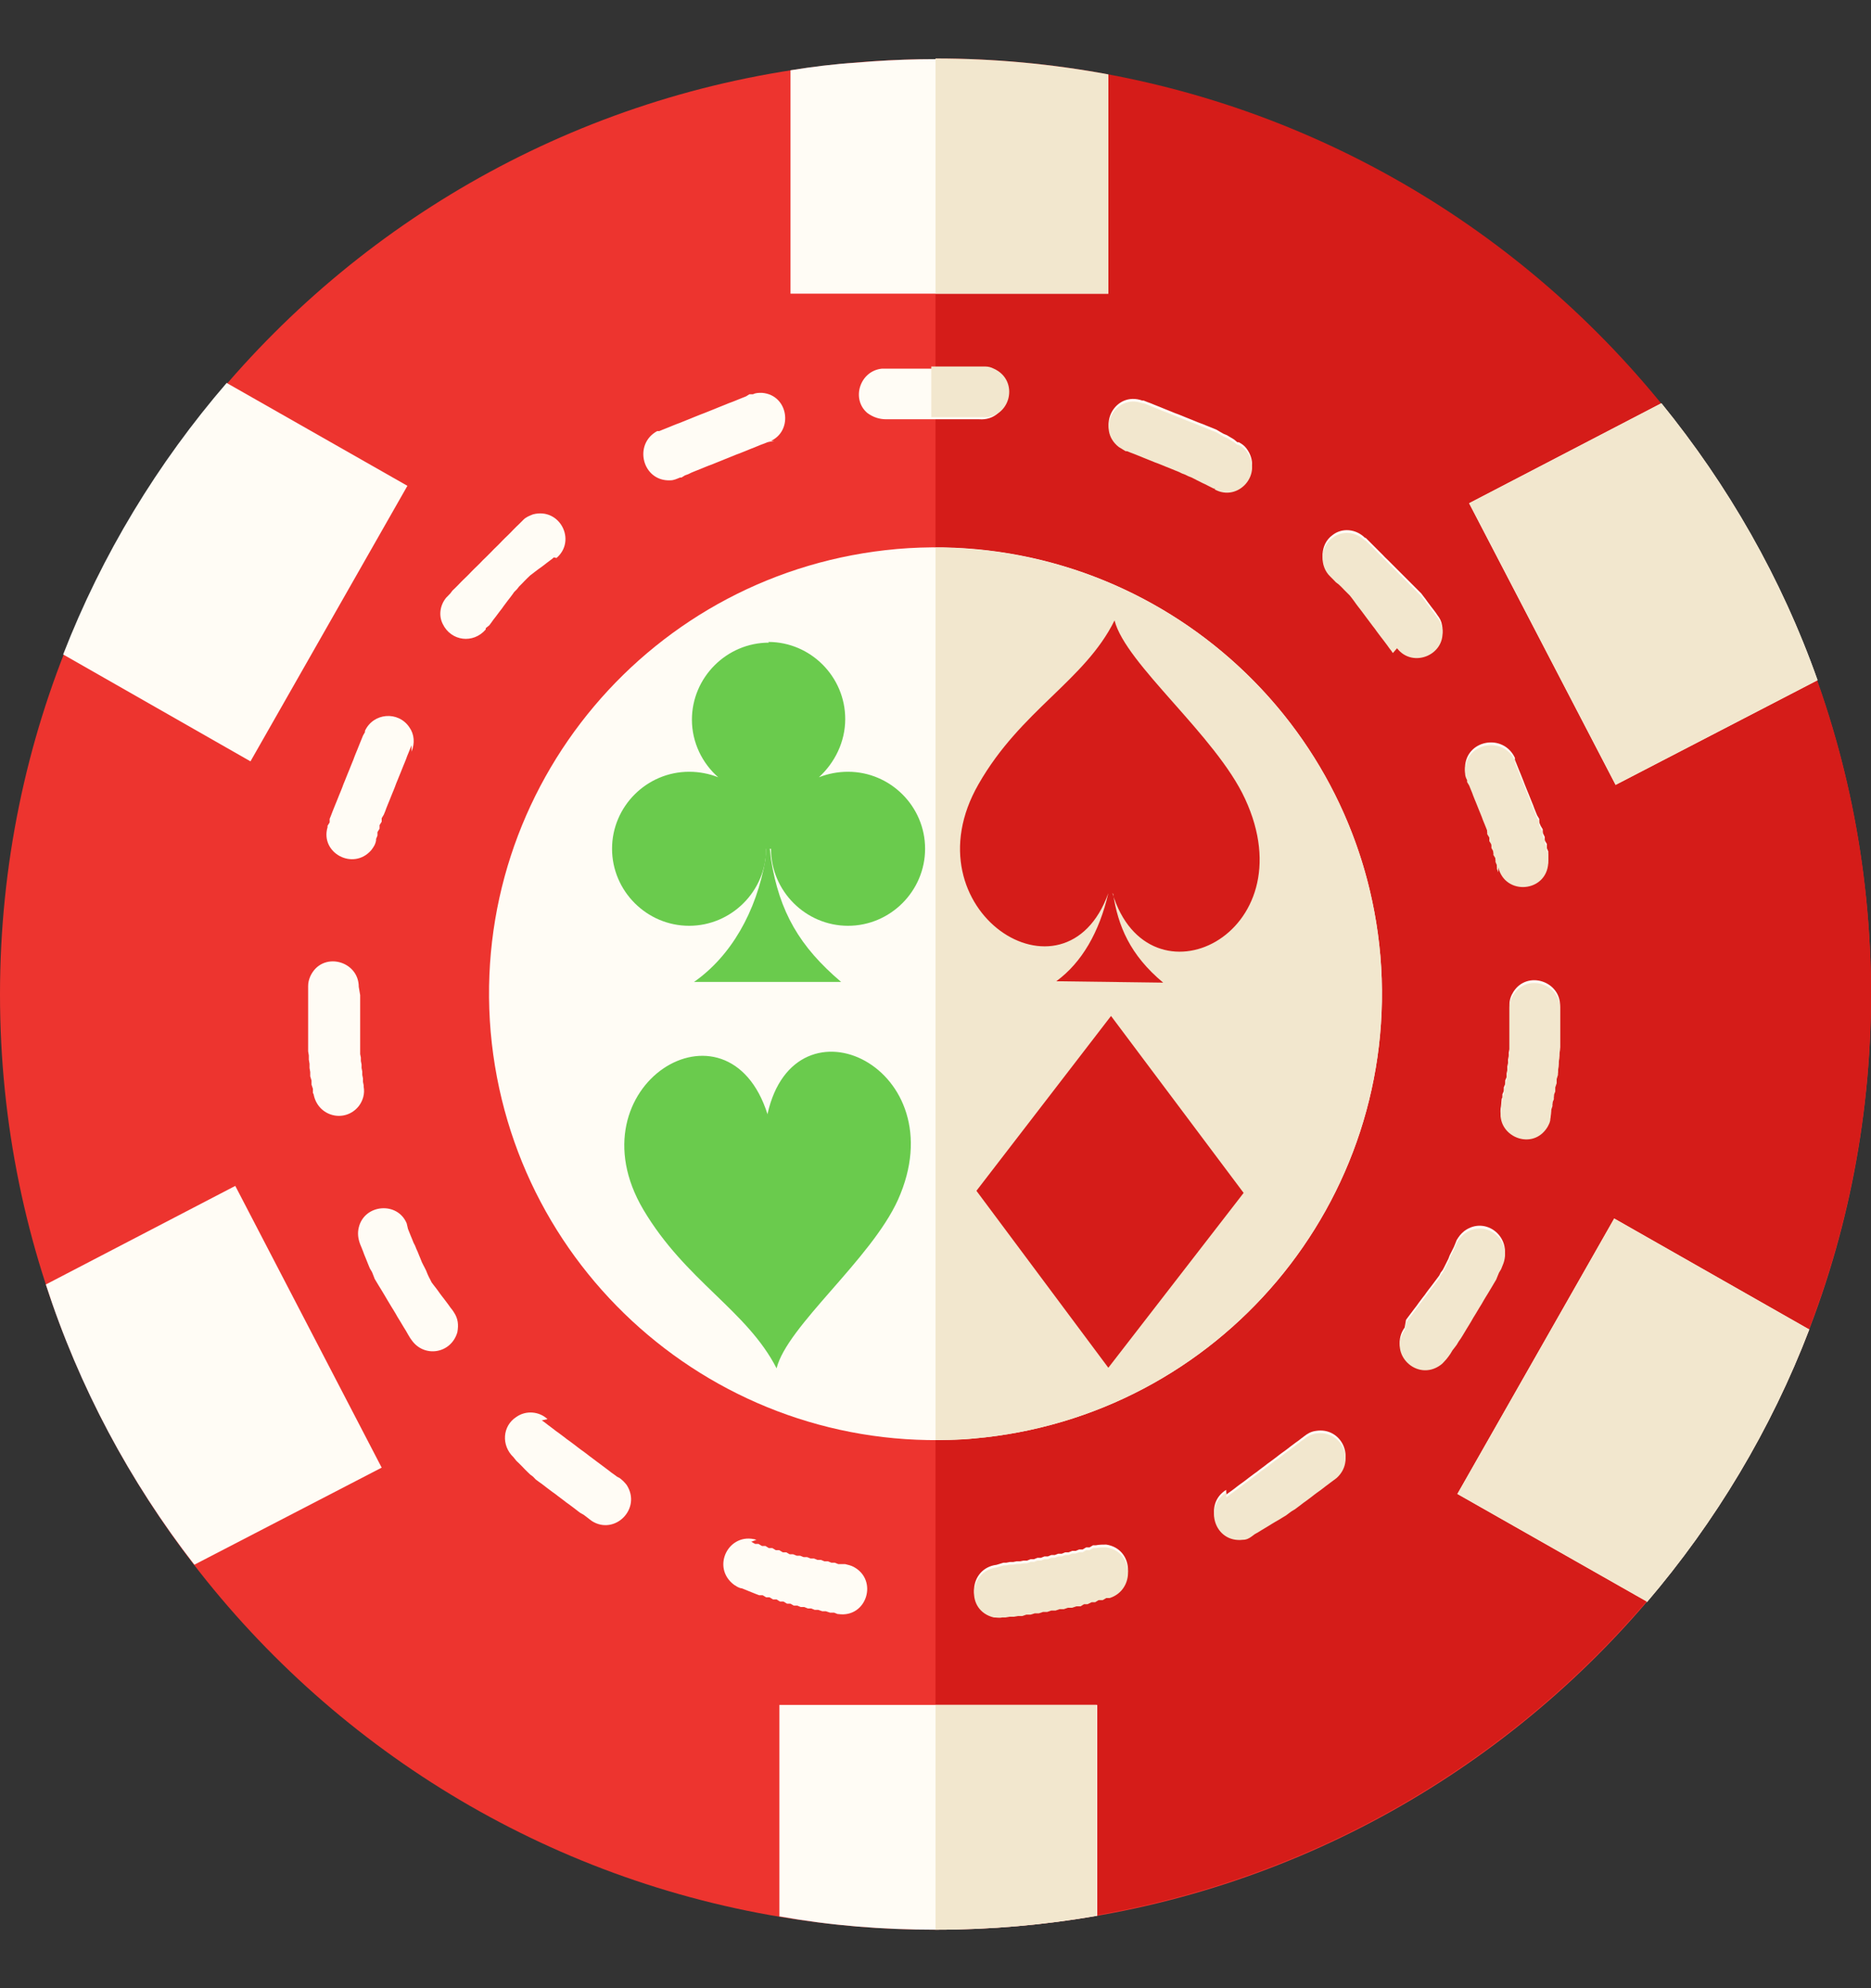 <svg xmlns="http://www.w3.org/2000/svg" width="16" height="17" viewBox="0 0 16 17" fill="none">
    <rect x="0" y="0" width="16" height="17" fill="#333333" stroke="none"/>
    <path d="M8 16.5C12.418 16.5 16 12.92 16 8.503C16 4.086 12.418 0.506 8 0.506C3.582 0.506 0 4.086 0 8.503C0 12.92 3.582 16.5 8 16.5Z" fill="#ED342F"/>
    <path fill-rule="evenodd" clip-rule="evenodd" d="M8 0.5C12.421 0.5 16 4.083 16 8.497C16 12.911 12.415 16.494 8 16.494V0.5Z" fill="#D51C19"/>
    <path fill-rule="evenodd" clip-rule="evenodd" d="M7.673 4.694C9.774 4.516 11.62 6.071 11.804 8.171C11.982 10.271 10.427 12.116 8.326 12.3C6.225 12.478 4.38 10.923 4.196 8.823C4.017 6.723 5.572 4.878 7.673 4.694Z" fill="#FFFCF5"/>
    <path fill-rule="evenodd" clip-rule="evenodd" d="M7.543 3.152C7.353 3.17 7.276 3.413 7.418 3.532C7.466 3.567 7.519 3.585 7.578 3.585H7.608H7.638H7.667H7.697H7.727H7.756H7.786H7.816H7.845H7.875H7.905H7.934H7.964H7.994H8.059H8.089H8.118H8.148H8.178H8.207H8.237H8.267H8.296H8.326H8.356H8.374C8.617 3.603 8.7 3.271 8.475 3.17C8.451 3.158 8.427 3.152 8.403 3.152H8.386H8.35H8.314H8.279H8.243H8.207H8.172H8.136H8.101H8.065H8.029H7.994H7.857H7.822H7.786H7.75H7.715H7.679H7.644H7.608H7.572H7.537H7.501H7.466H7.543ZM6.564 3.781C6.789 3.71 6.753 3.377 6.516 3.359C6.486 3.359 6.463 3.359 6.439 3.371H6.409L6.38 3.389L6.35 3.401L6.32 3.413L6.291 3.425L6.261 3.437L6.231 3.448L6.202 3.46L6.172 3.472L6.142 3.484L6.113 3.496L6.083 3.508L6.053 3.52L6.023 3.532L5.994 3.543L5.964 3.555L5.934 3.567L5.905 3.579L5.875 3.591L5.845 3.603L5.816 3.615L5.786 3.626L5.756 3.638L5.727 3.65L5.697 3.662L5.667 3.674L5.638 3.686H5.62C5.412 3.799 5.495 4.119 5.733 4.107C5.762 4.107 5.786 4.095 5.816 4.083H5.828L5.857 4.065L5.887 4.054L5.911 4.042L5.94 4.03L5.97 4.018L6 4.006L6.029 3.994L6.059 3.982L6.089 3.971L6.118 3.959L6.148 3.947L6.178 3.935L6.207 3.923L6.237 3.911L6.267 3.899L6.296 3.887L6.326 3.876L6.356 3.864L6.386 3.852L6.415 3.84L6.445 3.828L6.475 3.816L6.504 3.804L6.534 3.793L6.564 3.781L6.593 3.769H6.623L6.564 3.781ZM4.759 4.771C4.932 4.623 4.789 4.338 4.558 4.398C4.528 4.41 4.498 4.421 4.475 4.445L4.463 4.457L4.439 4.481L4.415 4.504L4.391 4.528L4.368 4.552L4.344 4.576L4.32 4.599L4.296 4.623L4.273 4.647L4.249 4.671L4.225 4.694L4.202 4.718L4.178 4.742L4.154 4.766L4.13 4.789L4.107 4.813L4.083 4.837L4.059 4.86L4.035 4.884L4.012 4.908L3.988 4.932L3.964 4.955L3.94 4.979L3.917 5.003L3.893 5.027L3.869 5.05L3.851 5.074L3.828 5.098L3.816 5.11C3.762 5.175 3.75 5.264 3.786 5.335C3.857 5.483 4.047 5.507 4.154 5.382V5.371L4.184 5.347L4.202 5.323L4.219 5.299L4.237 5.276L4.255 5.252L4.273 5.228L4.291 5.205L4.308 5.181L4.326 5.157L4.344 5.133L4.362 5.11L4.38 5.086L4.397 5.062L4.421 5.038L4.439 5.015L4.463 4.991L4.486 4.967L4.51 4.943L4.534 4.92L4.558 4.902L4.581 4.884L4.605 4.866L4.629 4.849L4.653 4.831L4.676 4.813L4.7 4.795L4.724 4.777L4.736 4.766L4.759 4.771ZM3.519 6.427C3.549 6.355 3.543 6.278 3.501 6.219C3.406 6.077 3.193 6.094 3.121 6.249V6.26L3.104 6.29L3.092 6.32L3.08 6.349L3.068 6.379L3.056 6.409L3.044 6.438L3.032 6.468L3.021 6.498L3.009 6.527L2.997 6.557L2.985 6.587L2.973 6.616L2.961 6.646L2.949 6.676L2.937 6.705L2.926 6.735L2.914 6.765L2.902 6.794L2.89 6.824L2.878 6.854L2.866 6.883L2.854 6.913L2.842 6.943L2.831 6.972L2.819 7.002V7.032L2.801 7.061V7.073C2.736 7.293 3.021 7.447 3.175 7.269C3.193 7.245 3.21 7.222 3.216 7.186V7.174L3.228 7.144V7.115L3.246 7.085V7.055L3.264 7.026V6.996L3.282 6.966L3.294 6.937L3.305 6.907L3.317 6.877L3.329 6.848L3.341 6.818L3.353 6.788L3.365 6.759L3.377 6.729L3.388 6.699L3.4 6.67L3.412 6.64L3.424 6.611L3.436 6.581L3.448 6.551L3.46 6.522L3.472 6.492L3.483 6.462L3.495 6.433L3.507 6.403L3.519 6.373V6.361V6.427ZM3.068 8.438C3.068 8.212 2.753 8.129 2.653 8.349C2.641 8.378 2.635 8.402 2.635 8.432V8.562V8.598V8.633V8.669V8.705V8.74V8.776V8.811V8.847V8.883V8.918V8.954V8.989L2.641 9.025V9.061L2.647 9.096V9.132L2.653 9.167V9.203L2.664 9.239V9.274L2.676 9.31V9.345L2.682 9.357C2.718 9.547 2.949 9.606 3.068 9.458C3.104 9.411 3.121 9.351 3.11 9.292V9.28L3.104 9.25V9.221L3.098 9.191V9.162L3.092 9.132V9.102L3.086 9.072V9.043L3.08 9.013V8.984V8.954V8.924V8.895V8.865V8.835V8.806V8.776V8.746V8.717V8.687V8.657V8.628V8.598V8.568V8.539V8.509L3.068 8.438ZM3.478 10.461C3.4 10.271 3.115 10.295 3.068 10.496C3.056 10.544 3.062 10.591 3.08 10.639L3.092 10.668L3.104 10.698L3.115 10.728L3.127 10.757L3.139 10.787L3.151 10.817L3.163 10.846L3.181 10.876L3.193 10.906L3.204 10.935L3.222 10.965L3.24 10.995L3.258 11.024L3.276 11.054L3.294 11.084L3.311 11.113L3.329 11.143L3.347 11.173L3.365 11.202L3.383 11.232L3.4 11.262L3.418 11.291L3.436 11.321L3.454 11.351L3.472 11.38L3.489 11.41L3.507 11.44L3.519 11.457C3.626 11.612 3.857 11.576 3.911 11.392C3.923 11.327 3.917 11.274 3.881 11.22L3.869 11.202L3.851 11.179L3.834 11.155L3.816 11.131L3.798 11.107L3.78 11.084L3.762 11.06L3.745 11.036L3.727 11.012L3.709 10.989L3.691 10.965L3.679 10.941L3.667 10.918L3.656 10.894L3.644 10.864L3.632 10.84L3.62 10.817L3.608 10.793L3.596 10.763L3.584 10.734L3.572 10.704L3.561 10.68L3.549 10.65L3.537 10.627L3.525 10.597L3.513 10.568L3.501 10.538L3.489 10.508L3.478 10.461ZM4.682 12.134C4.611 12.068 4.498 12.057 4.415 12.116C4.296 12.193 4.285 12.359 4.391 12.46L4.415 12.49L4.439 12.513L4.463 12.537L4.486 12.561L4.51 12.585L4.534 12.608L4.558 12.626L4.581 12.65L4.605 12.668L4.629 12.685L4.653 12.703L4.676 12.721L4.7 12.739L4.724 12.757L4.748 12.774L4.771 12.792L4.795 12.81L4.819 12.828L4.842 12.846L4.866 12.863L4.89 12.881L4.914 12.899L4.937 12.917L4.961 12.935L4.991 12.952L5.015 12.97L5.038 12.988L5.062 13.006C5.258 13.13 5.489 12.899 5.359 12.697C5.341 12.674 5.323 12.656 5.299 12.638L5.276 12.626L5.252 12.608L5.228 12.591L5.205 12.573L5.181 12.555L5.157 12.537L5.133 12.519L5.11 12.502L5.086 12.484L5.062 12.466L5.038 12.448L5.015 12.43L4.991 12.412L4.967 12.395L4.943 12.377L4.92 12.359L4.896 12.341L4.872 12.323L4.848 12.306L4.825 12.288L4.801 12.27L4.777 12.252L4.753 12.235L4.73 12.217L4.706 12.199L4.682 12.181L4.659 12.163L4.635 12.146H4.629L4.682 12.134ZM6.469 13.166C6.231 13.095 6.077 13.403 6.279 13.552C6.296 13.563 6.314 13.575 6.338 13.581H6.344L6.374 13.593L6.403 13.605L6.433 13.617L6.463 13.629L6.492 13.64H6.522L6.552 13.658H6.581L6.611 13.676H6.641L6.67 13.694H6.7L6.73 13.712H6.759L6.789 13.729H6.819L6.848 13.741H6.878L6.908 13.753H6.937L6.967 13.765H6.997L7.032 13.777H7.062L7.098 13.789H7.133L7.163 13.801H7.169C7.412 13.836 7.513 13.51 7.299 13.397C7.276 13.385 7.252 13.38 7.228 13.374H7.199H7.169L7.139 13.362H7.11L7.08 13.35H7.05L7.021 13.338H6.991L6.961 13.326H6.932L6.902 13.314H6.872L6.842 13.302H6.813L6.783 13.29H6.753L6.724 13.273H6.694L6.664 13.255H6.635L6.605 13.237H6.575L6.546 13.219H6.516L6.486 13.201H6.457L6.427 13.184H6.421L6.469 13.166ZM8.522 13.38C8.285 13.409 8.255 13.747 8.498 13.807C8.522 13.807 8.546 13.813 8.569 13.807H8.599L8.635 13.801H8.67L8.706 13.795H8.742L8.777 13.783H8.813L8.848 13.771H8.884L8.92 13.759H8.955L8.991 13.747H9.026L9.062 13.736H9.098L9.133 13.724H9.169L9.204 13.712H9.24L9.27 13.694H9.299L9.335 13.676H9.365L9.394 13.658H9.43L9.46 13.64H9.489C9.709 13.569 9.697 13.243 9.46 13.207C9.43 13.207 9.4 13.207 9.371 13.213H9.347L9.317 13.231H9.288L9.258 13.249H9.228L9.199 13.261H9.169L9.139 13.273H9.11L9.08 13.285H9.05L9.021 13.296H8.991L8.961 13.308H8.932L8.902 13.32H8.872L8.842 13.332H8.813L8.783 13.344H8.753L8.724 13.35H8.694L8.664 13.356H8.635L8.605 13.362H8.581L8.522 13.38ZM10.486 12.739C10.291 12.857 10.386 13.172 10.629 13.142C10.659 13.142 10.682 13.13 10.706 13.113L10.73 13.095L10.759 13.077L10.789 13.059L10.819 13.041L10.848 13.024L10.878 13.006L10.908 12.988L10.937 12.97L10.967 12.952L10.997 12.935L11.021 12.917L11.044 12.899L11.074 12.881L11.098 12.863L11.121 12.846L11.145 12.828L11.169 12.81L11.193 12.792L11.216 12.774L11.24 12.757L11.264 12.739L11.288 12.721L11.311 12.703L11.335 12.685L11.359 12.668L11.383 12.65L11.406 12.632L11.43 12.614C11.596 12.466 11.472 12.199 11.252 12.235C11.21 12.241 11.181 12.258 11.151 12.282L11.127 12.3L11.104 12.318L11.08 12.335L11.056 12.353L11.032 12.371L11.009 12.389L10.985 12.407L10.961 12.424L10.937 12.442L10.914 12.46L10.89 12.478L10.866 12.496L10.842 12.513L10.819 12.531L10.795 12.549L10.771 12.567L10.748 12.585L10.724 12.602L10.7 12.62L10.676 12.638L10.653 12.656L10.629 12.674L10.605 12.691L10.581 12.709L10.558 12.727L10.534 12.745L10.51 12.762L10.486 12.78V12.739ZM12.012 11.351C11.869 11.552 12.118 11.796 12.32 11.647C12.338 11.635 12.35 11.618 12.368 11.6L12.386 11.576L12.403 11.552L12.421 11.523L12.439 11.499L12.457 11.475L12.475 11.445L12.492 11.422L12.51 11.392L12.528 11.363L12.546 11.333L12.563 11.303L12.581 11.274L12.599 11.244L12.617 11.214L12.635 11.184L12.653 11.155L12.67 11.125L12.688 11.095L12.706 11.066L12.724 11.036L12.742 11.007L12.759 10.977L12.777 10.947L12.795 10.918L12.807 10.888L12.819 10.858L12.836 10.829L12.848 10.799C12.943 10.585 12.706 10.389 12.522 10.526C12.492 10.55 12.475 10.573 12.457 10.603L12.445 10.633L12.433 10.662L12.421 10.686L12.409 10.71L12.397 10.734L12.386 10.763L12.374 10.787L12.362 10.811L12.35 10.835L12.338 10.858L12.32 10.882L12.308 10.906L12.291 10.929L12.273 10.953L12.255 10.977L12.237 11.001L12.219 11.024L12.201 11.048L12.184 11.072L12.166 11.095L12.148 11.119L12.13 11.143L12.113 11.167L12.095 11.19L12.077 11.214L12.059 11.238L12.041 11.262L12.024 11.285L12.012 11.351ZM12.836 9.458C12.789 9.689 13.104 9.826 13.234 9.612C13.246 9.589 13.258 9.571 13.258 9.541L13.264 9.5V9.47L13.276 9.434V9.405L13.288 9.375V9.339L13.299 9.31V9.274L13.311 9.239V9.203L13.323 9.167V9.132L13.329 9.096V9.061L13.335 9.025V8.989L13.341 8.954V8.918V8.883V8.847V8.811V8.776V8.74V8.705V8.669V8.633V8.604C13.347 8.39 13.062 8.295 12.943 8.479C12.92 8.515 12.908 8.55 12.908 8.592V8.616V8.645V8.675V8.705V8.734V8.764V8.794V8.823V8.853V8.883V8.912V8.942V8.972L12.902 9.001V9.031L12.896 9.061V9.09L12.89 9.12V9.15L12.884 9.179V9.209L12.872 9.239V9.268L12.86 9.298V9.328L12.848 9.357V9.387L12.842 9.393L12.836 9.458ZM12.813 7.394C12.872 7.637 13.222 7.607 13.24 7.358C13.24 7.334 13.24 7.316 13.24 7.299V7.281L13.228 7.251V7.216L13.21 7.186V7.156L13.193 7.121V7.091L13.175 7.061L13.163 7.032V7.002L13.145 6.972L13.133 6.943L13.121 6.913L13.11 6.883L13.098 6.854L13.086 6.824L13.074 6.794L13.062 6.765L13.05 6.735L13.038 6.705L13.027 6.676L13.015 6.646L13.003 6.616L12.991 6.587L12.979 6.557L12.967 6.527L12.955 6.498V6.48C12.854 6.266 12.534 6.326 12.528 6.563C12.528 6.593 12.528 6.616 12.546 6.646V6.664L12.563 6.694L12.575 6.723L12.587 6.753L12.599 6.783L12.611 6.812L12.623 6.842L12.635 6.872L12.647 6.901L12.659 6.931L12.67 6.961L12.682 6.99L12.694 7.02L12.706 7.05L12.718 7.079V7.109L12.736 7.139V7.168L12.754 7.198V7.227L12.771 7.257V7.287L12.789 7.316V7.346L12.801 7.376V7.405L12.813 7.435V7.453V7.394ZM11.946 5.519C12.083 5.697 12.374 5.572 12.332 5.347C12.326 5.311 12.314 5.288 12.291 5.258L12.279 5.24L12.261 5.216L12.243 5.193L12.225 5.169L12.207 5.145L12.19 5.121L12.172 5.098L12.154 5.074L12.13 5.05L12.107 5.027L12.083 5.003L12.059 4.979L12.035 4.955L12.012 4.932L11.988 4.908L11.964 4.884L11.94 4.86L11.917 4.837L11.893 4.813L11.869 4.789L11.845 4.766L11.822 4.742L11.798 4.718L11.774 4.694L11.751 4.671L11.727 4.647L11.703 4.623L11.679 4.599H11.673C11.596 4.522 11.477 4.51 11.394 4.576C11.288 4.653 11.282 4.819 11.377 4.908L11.4 4.932L11.424 4.955L11.448 4.973L11.472 4.997L11.495 5.021L11.519 5.044L11.543 5.068L11.561 5.092L11.578 5.116L11.596 5.139L11.614 5.163L11.632 5.187L11.65 5.21L11.667 5.234L11.685 5.258L11.703 5.282L11.721 5.305L11.739 5.329L11.756 5.353L11.774 5.377L11.792 5.4L11.81 5.424L11.828 5.448L11.845 5.471L11.863 5.495L11.881 5.519L11.899 5.543L11.911 5.56L11.946 5.519ZM10.386 4.16C10.587 4.273 10.807 4.03 10.659 3.834C10.641 3.81 10.617 3.793 10.593 3.781H10.581L10.552 3.757L10.522 3.739L10.492 3.721L10.463 3.709L10.433 3.692L10.403 3.674L10.374 3.662L10.344 3.65L10.314 3.638L10.285 3.626L10.255 3.615L10.225 3.603L10.196 3.591L10.166 3.579L10.136 3.567L10.107 3.555L10.077 3.543L10.047 3.532L10.018 3.52L9.988 3.508L9.958 3.496L9.929 3.484L9.899 3.472L9.869 3.46L9.84 3.448L9.81 3.437L9.78 3.425H9.768C9.537 3.342 9.371 3.644 9.567 3.799C9.584 3.81 9.608 3.822 9.626 3.834H9.638L9.667 3.846L9.697 3.858L9.727 3.87L9.756 3.882L9.786 3.893L9.816 3.905L9.845 3.917L9.875 3.929L9.905 3.941L9.934 3.953L9.964 3.965L9.994 3.976L10.024 3.988L10.053 4L10.083 4.012L10.107 4.024L10.136 4.036L10.16 4.048L10.19 4.06L10.213 4.071L10.237 4.083L10.261 4.095L10.285 4.107L10.308 4.119L10.332 4.131L10.356 4.143L10.38 4.154H10.391L10.386 4.16Z" fill="#FFFCF5"/>
    <path fill-rule="evenodd" clip-rule="evenodd" d="M9.478 0.637V2.511H6.76V0.601C6.944 0.571 7.128 0.548 7.318 0.536C8.059 0.471 8.783 0.512 9.478 0.643V0.637Z" fill="#FFFCF5"/>
    <path fill-rule="evenodd" clip-rule="evenodd" d="M1.941 3.276L3.484 4.154L2.142 6.51L0.54 5.596C0.872 4.742 1.347 3.959 1.941 3.271V3.276Z" fill="#FFFCF5"/>
    <path fill-rule="evenodd" clip-rule="evenodd" d="M14.207 3.448L12.563 4.303L13.816 6.711L15.543 5.816C15.234 4.943 14.777 4.149 14.207 3.448Z" fill="#FFFCF5"/>
    <path fill-rule="evenodd" clip-rule="evenodd" d="M6.665 16.387V14.578H9.383V16.381C8.932 16.459 8.475 16.5 8.006 16.5C7.537 16.5 7.104 16.464 6.67 16.387H6.665Z" fill="#FFFCF5"/>
    <path fill-rule="evenodd" clip-rule="evenodd" d="M14.083 13.694L12.463 12.774L13.804 10.419L15.472 11.368C15.145 12.223 14.671 13.012 14.083 13.7V13.694Z" fill="#FFFCF5"/>
    <path fill-rule="evenodd" clip-rule="evenodd" d="M1.662 13.379L3.264 12.549L2.012 10.14L0.392 10.983C0.676 11.861 1.11 12.668 1.662 13.379Z" fill="#FFFCF5"/>
    <path fill-rule="evenodd" clip-rule="evenodd" d="M9.513 7.637C9.828 8.651 11.187 7.993 10.647 6.83C10.398 6.29 9.626 5.679 9.531 5.305C9.276 5.821 8.73 6.071 8.368 6.705C7.751 7.779 9.11 8.663 9.478 7.637C9.395 7.969 9.252 8.23 9.033 8.39L9.947 8.402C9.662 8.165 9.561 7.916 9.519 7.643L9.513 7.637Z" fill="#6ACB4D"/>
    <path fill-rule="evenodd" clip-rule="evenodd" d="M6.564 9.523C6.801 8.467 8.184 9.132 7.679 10.259C7.448 10.769 6.73 11.339 6.641 11.7C6.386 11.202 5.863 10.953 5.501 10.342C4.878 9.286 6.225 8.455 6.564 9.529V9.523Z" fill="#6ACB4D"/>
    <path fill-rule="evenodd" clip-rule="evenodd" d="M6.593 7.346L6.564 7.073L6.546 7.346C6.469 7.797 6.249 8.177 5.935 8.396H7.193C6.837 8.094 6.665 7.797 6.593 7.346Z" fill="#6ACB4D"/>
    <path fill-rule="evenodd" clip-rule="evenodd" d="M6.57 5.489C6.932 5.489 7.228 5.786 7.228 6.148C7.228 6.343 7.139 6.521 7.003 6.646C7.08 6.616 7.163 6.599 7.252 6.599C7.614 6.599 7.911 6.895 7.911 7.257C7.911 7.619 7.614 7.916 7.252 7.916C6.89 7.916 6.593 7.619 6.593 7.257H6.552C6.552 7.619 6.255 7.916 5.893 7.916C5.531 7.916 5.234 7.619 5.234 7.257C5.234 6.895 5.531 6.599 5.893 6.599C5.982 6.599 6.065 6.616 6.142 6.646C6.006 6.527 5.917 6.349 5.917 6.154C5.917 5.792 6.214 5.495 6.576 5.495L6.57 5.489Z" fill="#6ACB4D"/>
    <path fill-rule="evenodd" clip-rule="evenodd" d="M8.35 10.182L9.501 8.687L10.635 10.2L9.478 11.695L8.35 10.182Z" fill="#6ACB4D"/>
    <path fill-rule="evenodd" clip-rule="evenodd" d="M8 4.682C9.964 4.682 11.632 6.183 11.804 8.171C11.982 10.271 10.427 12.116 8.326 12.3C8.22 12.312 8.107 12.312 8 12.312V4.682Z" fill="#F2E7CE"/>
    <path fill-rule="evenodd" clip-rule="evenodd" d="M8 3.567H8.083H8.113H8.142H8.172H8.202H8.231H8.261H8.291H8.32H8.35H8.38H8.398C8.641 3.585 8.724 3.253 8.498 3.152C8.475 3.14 8.451 3.134 8.427 3.134H8.409H8.374H8.338H8.303H8.267H8.231H8.196H8.16H8.125H8.089H8.053H8.018H7.964V3.567H8ZM8.522 13.403C8.285 13.433 8.255 13.771 8.498 13.83C8.522 13.83 8.546 13.836 8.57 13.83H8.599L8.635 13.824H8.671L8.706 13.818H8.742L8.777 13.806H8.813L8.849 13.795H8.884L8.92 13.783H8.955L8.991 13.771H9.027L9.062 13.759H9.098L9.133 13.747H9.169L9.205 13.735H9.24L9.27 13.717H9.3L9.335 13.7H9.365L9.395 13.682H9.43L9.46 13.664H9.49C9.709 13.593 9.697 13.267 9.46 13.231C9.43 13.231 9.401 13.231 9.371 13.237H9.347L9.317 13.255H9.288L9.258 13.273H9.228L9.199 13.284H9.169L9.139 13.296H9.11L9.08 13.308H9.05L9.021 13.32H8.991L8.961 13.332H8.932L8.902 13.344H8.872L8.843 13.356H8.813L8.783 13.367H8.754L8.724 13.373H8.694L8.665 13.379H8.635L8.605 13.385H8.582L8.522 13.403ZM10.487 12.762C10.291 12.881 10.386 13.195 10.629 13.166C10.659 13.166 10.682 13.154 10.706 13.136L10.73 13.118L10.76 13.101L10.789 13.083L10.819 13.065L10.849 13.047L10.878 13.029L10.908 13.011L10.938 12.994L10.967 12.976L10.997 12.958L11.021 12.94L11.044 12.923L11.074 12.905L11.098 12.887L11.122 12.869L11.145 12.851L11.169 12.834L11.193 12.816L11.217 12.798L11.24 12.78L11.264 12.762L11.288 12.745L11.312 12.727L11.335 12.709L11.359 12.691L11.383 12.673L11.406 12.656L11.43 12.638C11.596 12.489 11.472 12.223 11.252 12.258C11.211 12.264 11.181 12.282 11.151 12.306L11.127 12.323L11.104 12.341L11.08 12.359L11.056 12.377L11.033 12.395L11.009 12.412L10.985 12.43L10.961 12.448L10.938 12.466L10.914 12.483L10.89 12.501L10.866 12.519L10.843 12.537L10.819 12.555L10.795 12.572L10.771 12.59L10.748 12.608L10.724 12.626L10.7 12.644L10.677 12.662L10.653 12.679L10.629 12.697L10.605 12.715L10.582 12.733L10.558 12.751L10.534 12.768L10.51 12.786L10.487 12.804V12.762ZM12.012 11.374C11.869 11.576 12.119 11.819 12.32 11.671C12.338 11.659 12.35 11.641 12.368 11.623L12.386 11.6L12.403 11.576L12.421 11.546L12.439 11.523L12.457 11.499L12.475 11.469L12.492 11.445L12.51 11.416L12.528 11.386L12.546 11.356L12.564 11.327L12.582 11.297L12.599 11.267L12.617 11.238L12.635 11.208L12.653 11.178L12.671 11.149L12.688 11.119L12.706 11.089L12.724 11.06L12.742 11.03L12.76 11L12.777 10.971L12.795 10.941L12.807 10.911L12.819 10.882L12.837 10.852L12.849 10.822C12.944 10.609 12.706 10.413 12.522 10.55C12.492 10.573 12.475 10.597 12.457 10.627L12.445 10.656L12.433 10.686L12.421 10.71L12.409 10.733L12.398 10.757L12.386 10.787L12.374 10.811L12.362 10.834L12.35 10.858L12.338 10.882L12.32 10.905L12.309 10.929L12.291 10.953L12.273 10.977L12.255 11L12.237 11.024L12.22 11.048L12.202 11.072L12.184 11.095L12.166 11.119L12.148 11.143L12.13 11.166L12.113 11.19L12.095 11.214L12.077 11.238L12.059 11.261L12.041 11.285L12.024 11.309L12.012 11.374ZM12.837 9.482C12.789 9.713 13.104 9.85 13.234 9.636C13.246 9.612 13.258 9.594 13.258 9.565L13.264 9.523V9.494L13.276 9.458V9.428L13.288 9.399V9.363L13.3 9.333V9.298L13.312 9.262V9.227L13.323 9.191V9.155L13.329 9.12V9.084L13.335 9.049V9.013L13.341 8.977V8.942V8.906V8.871V8.835V8.799V8.764V8.728V8.693V8.657V8.627C13.347 8.414 13.062 8.319 12.944 8.503C12.92 8.538 12.908 8.574 12.908 8.616V8.639V8.669V8.699V8.728V8.758V8.788V8.817V8.847V8.877V8.906V8.936V8.966V8.995L12.902 9.025V9.055L12.896 9.084V9.114L12.89 9.144V9.173L12.884 9.203V9.233L12.872 9.262V9.292L12.861 9.322V9.351L12.849 9.381V9.411L12.843 9.416L12.837 9.482ZM12.813 7.417C12.872 7.66 13.223 7.631 13.24 7.382C13.24 7.358 13.24 7.34 13.24 7.322V7.304L13.228 7.275V7.239L13.211 7.21V7.18L13.193 7.144V7.115L13.175 7.085L13.163 7.055V7.026L13.145 6.996L13.133 6.966L13.122 6.937L13.11 6.907L13.098 6.877L13.086 6.848L13.074 6.818L13.062 6.788L13.05 6.759L13.039 6.729L13.027 6.699L13.015 6.67L13.003 6.64L12.991 6.61L12.979 6.581L12.967 6.551L12.956 6.521V6.504C12.855 6.29 12.534 6.349 12.528 6.587C12.528 6.616 12.528 6.64 12.546 6.67V6.687L12.564 6.717L12.576 6.747L12.588 6.776L12.599 6.806L12.611 6.836L12.623 6.865L12.635 6.895L12.647 6.925L12.659 6.954L12.671 6.984L12.682 7.014L12.694 7.043L12.706 7.073L12.718 7.103V7.132L12.736 7.162V7.192L12.754 7.221V7.251L12.771 7.281V7.31L12.789 7.34V7.37L12.801 7.399V7.429L12.813 7.459V7.477V7.417ZM11.947 5.543C12.083 5.72 12.374 5.596 12.332 5.37C12.326 5.335 12.315 5.311 12.291 5.281L12.279 5.264L12.261 5.24L12.243 5.216L12.226 5.192L12.208 5.169L12.19 5.145L12.172 5.121L12.154 5.098L12.13 5.074L12.107 5.05L12.083 5.026L12.059 5.003L12.036 4.979L12.012 4.955L11.988 4.931L11.964 4.908L11.941 4.884L11.917 4.86L11.893 4.837L11.869 4.813L11.846 4.789L11.822 4.765L11.798 4.742L11.774 4.718L11.751 4.694L11.727 4.67L11.703 4.647L11.68 4.623H11.674C11.596 4.546 11.478 4.534 11.395 4.599C11.288 4.676 11.282 4.842 11.377 4.931L11.401 4.955L11.424 4.979L11.448 4.997L11.472 5.02L11.495 5.044L11.519 5.068L11.543 5.092L11.561 5.115L11.579 5.139L11.596 5.163L11.614 5.187L11.632 5.21L11.65 5.234L11.668 5.258L11.685 5.281L11.703 5.305L11.721 5.329L11.739 5.353L11.757 5.376L11.774 5.4L11.792 5.424L11.81 5.448L11.828 5.471L11.846 5.495L11.864 5.519L11.881 5.543L11.899 5.566L11.911 5.584L11.947 5.543ZM10.386 4.184C10.588 4.297 10.807 4.053 10.659 3.858C10.641 3.834 10.617 3.816 10.593 3.804H10.582L10.552 3.781L10.522 3.763L10.492 3.745L10.463 3.733L10.433 3.715L10.403 3.697L10.374 3.686L10.344 3.674L10.315 3.662L10.285 3.65L10.255 3.638L10.226 3.626L10.196 3.614L10.166 3.603L10.136 3.591L10.107 3.579L10.077 3.567L10.047 3.555L10.018 3.543L9.988 3.531L9.958 3.52L9.929 3.508L9.899 3.496L9.869 3.484L9.84 3.472L9.81 3.46L9.78 3.448H9.769C9.537 3.365 9.371 3.668 9.567 3.822C9.585 3.834 9.608 3.846 9.626 3.858H9.638L9.668 3.87L9.697 3.881L9.727 3.893L9.757 3.905L9.786 3.917L9.816 3.929L9.846 3.941L9.875 3.953L9.905 3.964L9.935 3.976L9.964 3.988L9.994 4L10.024 4.012L10.053 4.024L10.083 4.036L10.107 4.048L10.136 4.059L10.16 4.071L10.19 4.083L10.214 4.095L10.237 4.107L10.261 4.119L10.285 4.131L10.309 4.142L10.332 4.154L10.356 4.166L10.38 4.178H10.392L10.386 4.184Z" fill="#F2E7CE"/>
    <path fill-rule="evenodd" clip-rule="evenodd" d="M9.478 0.636V2.511H8V0.5C8.504 0.5 8.997 0.547 9.478 0.636Z" fill="#F2E7CE"/>
    <path fill-rule="evenodd" clip-rule="evenodd" d="M14.208 3.448L12.564 4.303L13.816 6.711L15.543 5.816C15.235 4.943 14.778 4.149 14.208 3.448Z" fill="#F2E7CE"/>
    <path fill-rule="evenodd" clip-rule="evenodd" d="M8 14.578H9.377V16.381C8.932 16.459 8.469 16.5 8 16.5V14.578Z" fill="#F2E7CE"/>
    <path fill-rule="evenodd" clip-rule="evenodd" d="M14.083 13.694L12.463 12.774L13.804 10.419L15.472 11.368C15.145 12.223 14.671 13.012 14.083 13.7V13.694Z" fill="#F2E7CE"/>
    <path fill-rule="evenodd" clip-rule="evenodd" d="M9.513 7.637C9.822 8.651 11.187 7.993 10.647 6.83C10.398 6.29 9.626 5.679 9.531 5.305C9.276 5.821 8.73 6.071 8.368 6.705C7.751 7.779 9.11 8.663 9.478 7.637C9.401 7.969 9.252 8.23 9.033 8.39L9.947 8.402C9.662 8.165 9.561 7.916 9.519 7.643L9.513 7.637Z" fill="#D51C19"/>
    <path fill-rule="evenodd" clip-rule="evenodd" d="M8.35 10.182L9.501 8.687L10.635 10.2L9.478 11.695L8.35 10.182Z" fill="#D51C19"/>
</svg>